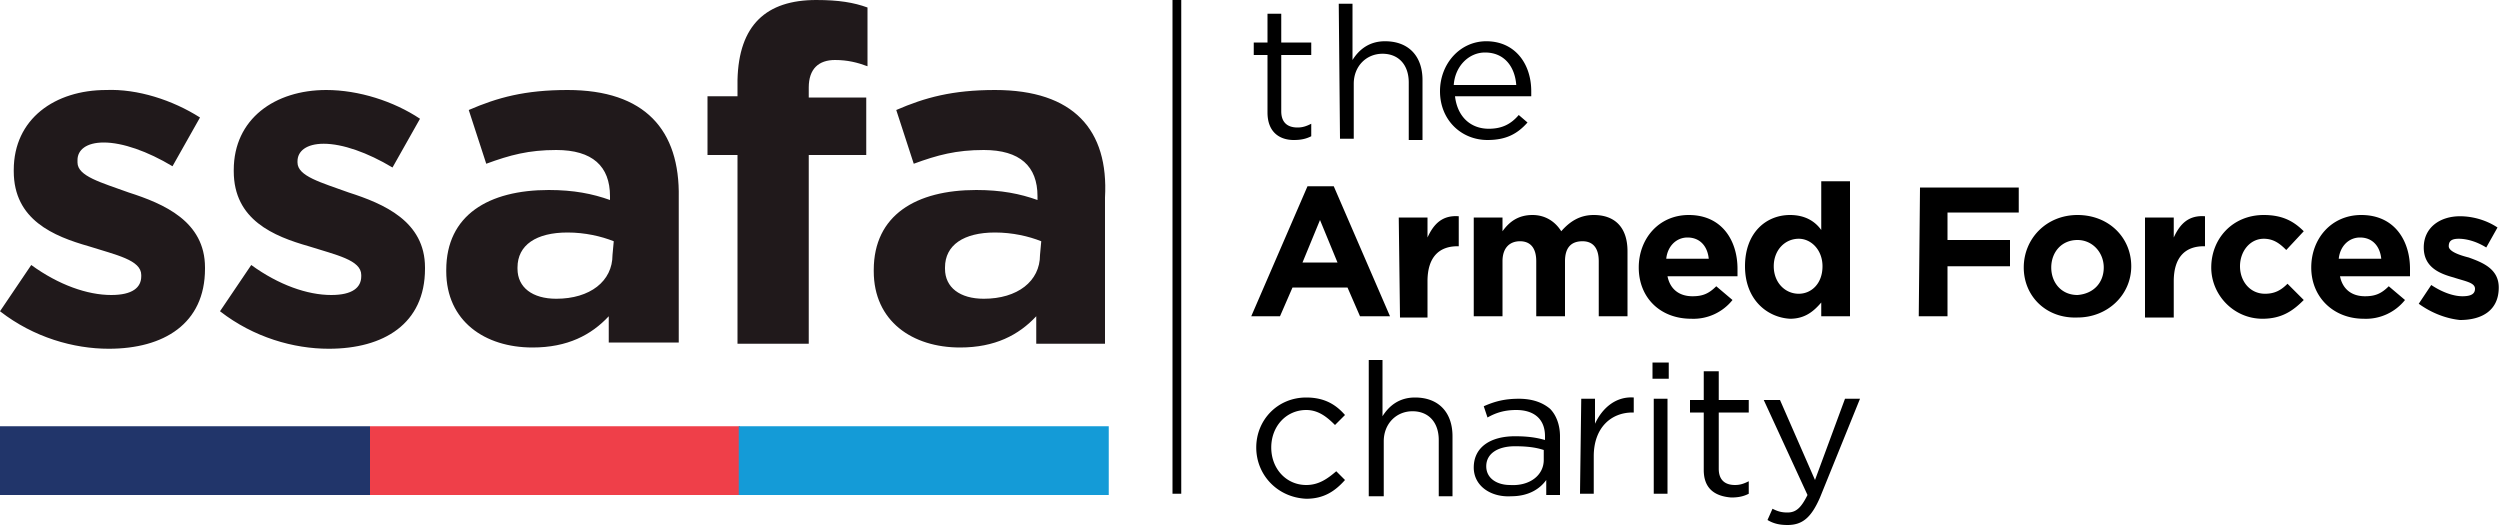 <?xml version="1.0" encoding="UTF-8"?> <svg xmlns="http://www.w3.org/2000/svg" viewBox="0 0 200 42"><path fill="#20191B" d="M8.7 27.9c-2.8 0-6-.9-8.7-3l2.5-3.7c2.2 1.6 4.5 2.4 6.4 2.4 1.7 0 2.4-.6 2.4-1.5V22c0-1.2-2-1.6-4.2-2.3-2.8-.8-6-2.1-6-6v-.1c0-4.1 3.3-6.4 7.4-6.4 2.5-.1 5.3.8 7.5 2.2l-2.2 3.9c-2-1.2-4-1.9-5.5-1.9-1.4 0-2.1.6-2.1 1.4v.2c0 1.1 1.9 1.6 4.1 2.4 2.8.9 6.1 2.3 6.1 6v.1c0 4.4-3.3 6.4-7.7 6.4m17.6 0c-2.8 0-6-.9-8.7-3l2.5-3.7c2.2 1.6 4.5 2.4 6.4 2.4 1.7 0 2.4-.6 2.4-1.5V22c0-1.2-2-1.6-4.2-2.3-2.8-.8-6-2.1-6-6v-.1c0-4.1 3.3-6.4 7.4-6.4 2.6 0 5.4.9 7.5 2.3l-2.2 3.9c-2-1.2-4-1.9-5.5-1.9-1.4 0-2.1.6-2.1 1.4v.1c0 1.1 1.9 1.6 4.1 2.4 2.8.9 6.1 2.3 6.1 6v.1c0 4.4-3.3 6.4-7.7 6.4M45.4 7.2c-3.4 0-5.6.6-7.9 1.6l1.4 4.3c1.9-.7 3.4-1.1 5.6-1.1 2.9 0 4.3 1.3 4.3 3.7v.3c-1.4-.5-2.9-.8-4.9-.8-4.8 0-8.2 2-8.2 6.4v.1c0 4 3.1 6.1 6.9 6.1 2.8 0 4.7-1 6.1-2.5v2.1h5.6V15.8c.1-5.4-2.7-8.6-8.9-8.6M49 20.4c0 2.1-1.8 3.5-4.5 3.5-1.9 0-3.1-.9-3.1-2.4v-.1c0-1.8 1.5-2.8 4-2.8 1.4 0 2.7.3 3.7.7l-.1 1.1M66.8 4.8c-1.3 0-2.1.7-2.1 2.2v.8h4.6v4.6h-4.6v15.1H59V12.4h-2.4V7.7H59V6.4C59.1 2 61.3 0 65.3 0c1.8 0 3 .2 4.1.6v4.7c-.8-.3-1.6-.5-2.6-.5m12.8 2.4c-3.4 0-5.6.6-7.9 1.6l1.4 4.3c1.9-.7 3.4-1.1 5.6-1.1 2.9 0 4.3 1.3 4.3 3.7v.3c-1.4-.5-2.9-.8-4.9-.8-4.8 0-8.2 2-8.2 6.4v.1c0 4 3.1 6.1 6.9 6.1 2.8 0 4.7-1 6.1-2.5v2.2h5.5V15.8c.3-5.4-2.5-8.6-8.8-8.6m3.6 13.2c0 2.1-1.8 3.5-4.5 3.5-1.9 0-3.1-.9-3.1-2.4v-.1c0-1.8 1.5-2.8 4-2.8 1.4 0 2.7.3 3.7.7l-.1 1.1"></path><path fill="#21356A" d="M0 34.1h29.6v5.5H0v-5.5"></path><path fill="#EF3F49" d="M29.6 34.1h29.6v5.5H29.6v-5.5"></path><path fill="#149BD7" d="M59.1 34.1h29.6v5.5H59.1v-5.5"></path><path d="M101.4 9V4.4h-1.1v-1h1.1V1.1h1.1v2.3h2.4v1h-2.4v4.5c0 .9.5 1.3 1.3 1.3.4 0 .7-.1 1.1-.3v1c-.4.2-.8.3-1.4.3-1.1 0-2.1-.6-2.1-2.2m5.7-8.7h1.1v4.5c.5-.8 1.3-1.5 2.6-1.5 1.9 0 3 1.2 3 3.1v4.8h-1.1V6.6c0-1.4-.8-2.3-2.1-2.3s-2.3 1-2.3 2.4v4.4h-1.1L107.1.3m8.1 7c0-2.2 1.6-4 3.7-4 2.3 0 3.6 1.8 3.6 4v.4h-6.1c.2 1.7 1.3 2.6 2.7 2.6 1.1 0 1.8-.4 2.4-1.1l.7.6c-.8.9-1.7 1.4-3.2 1.4-2.1 0-3.8-1.6-3.8-3.9m6.1-.5c-.1-1.4-.9-2.6-2.5-2.6-1.3 0-2.4 1.1-2.5 2.6h5m-16.7 8.1h2.1l4.5 10.4h-2.4l-1-2.3h-4.4l-1 2.3h-2.3l4.5-10.4M107 21l-1.4-3.4-1.4 3.4h2.8m4.9-3.6h2.3V19c.5-1.1 1.2-1.8 2.5-1.7v2.4h-.1c-1.5 0-2.4.9-2.4 2.8v2.9H112l-.1-8m6 0h2.3v1.1c.5-.7 1.2-1.3 2.4-1.3 1 0 1.8.5 2.3 1.3.7-.8 1.5-1.3 2.6-1.3 1.7 0 2.7 1 2.7 2.9v5.2h-2.3v-4.4c0-1.1-.5-1.6-1.3-1.6-.9 0-1.4.5-1.4 1.6v4.4h-2.3v-4.4c0-1.1-.5-1.6-1.3-1.6s-1.4.5-1.4 1.6v4.4h-2.3v-7.9m13.2 4c0-2.3 1.6-4.2 4-4.2 2.7 0 3.9 2.1 3.9 4.3v.6h-5.6c.2 1 .9 1.6 2 1.6.8 0 1.3-.2 1.9-.8l1.3 1.1a4 4 0 0 1-3.3 1.5c-2.5 0-4.2-1.7-4.2-4.1m5.6-.7c-.1-1-.7-1.7-1.7-1.7-.9 0-1.6.7-1.7 1.7h3.4m2.9.6c0-2.7 1.7-4.1 3.6-4.1 1.2 0 2 .5 2.5 1.2v-3.9h2.3v10.8h-2.3v-1.1c-.6.7-1.3 1.3-2.5 1.3-1.8-.1-3.6-1.5-3.6-4.2m6.2 0c0-1.3-.9-2.2-1.9-2.2-1.1 0-2 .9-2 2.2 0 1.3.9 2.2 2 2.2 1 0 1.9-.8 1.9-2.2m7.8-6.3h7.9v2h-5.7v2.2h5v2.1h-5v4h-2.3m8.4-3.9c0-2.3 1.8-4.2 4.3-4.2s4.3 1.8 4.3 4.1-1.9 4.1-4.3 4.1c-2.5.1-4.3-1.7-4.3-4m6.4 0c0-1.2-.9-2.2-2.1-2.2-1.3 0-2.1 1-2.1 2.2 0 1.2.8 2.2 2.1 2.2 1.3-.1 2.1-1 2.1-2.2m3.3-4h2.3V19c.5-1.1 1.2-1.8 2.5-1.7v2.4h-.1c-1.5 0-2.4.9-2.4 2.8v2.9h-2.3v-8m5.3 4c0-2.3 1.7-4.2 4.2-4.2 1.5 0 2.4.5 3.2 1.3l-1.4 1.5c-.5-.5-1-.9-1.8-.9-1.1 0-1.9 1-1.9 2.2 0 1.2.8 2.2 2 2.2.8 0 1.3-.3 1.8-.8l1.3 1.3c-.8.8-1.7 1.5-3.3 1.5-2.3 0-4.1-1.9-4.1-4.1m8 0c0-2.3 1.6-4.2 4-4.2 2.7 0 3.9 2.1 3.9 4.3v.6h-5.6c.2 1 .9 1.6 2 1.6.8 0 1.3-.2 1.9-.8l1.3 1.1a4 4 0 0 1-3.3 1.5c-2.4 0-4.2-1.7-4.2-4.1m5.6-.7c-.1-1-.7-1.7-1.7-1.7-.9 0-1.6.7-1.7 1.7h3.4m3 3.6 1-1.5c.9.6 1.8.9 2.5.9s1-.2 1-.6c0-.5-.8-.6-1.7-.9-1.1-.3-2.4-.8-2.4-2.4 0-1.6 1.3-2.5 2.9-2.5 1 0 2.1.3 3 .9l-.9 1.6c-.8-.5-1.6-.7-2.2-.7-.6 0-.8.2-.8.6 0 .4.8.7 1.6.9 1.1.4 2.4.9 2.4 2.4 0 1.8-1.3 2.6-3.1 2.6-1-.1-2.2-.5-3.3-1.3m-93 11.5c0-2.2 1.7-4 4-4 1.5 0 2.4.6 3.1 1.4l-.8.8c-.6-.6-1.3-1.2-2.3-1.2-1.6 0-2.8 1.3-2.8 3s1.2 3 2.8 3c1 0 1.7-.5 2.4-1.1l.7.7c-.8.9-1.7 1.5-3.1 1.5-2.3-.1-4-1.9-4-4.1m9-7h1.1v4.5c.5-.8 1.3-1.5 2.6-1.5 1.9 0 3 1.2 3 3.1v4.8h-1.1v-4.5c0-1.4-.8-2.3-2.1-2.3s-2.3 1-2.3 2.4v4.4h-1.2V28.8m8.4 8.6c0-1.6 1.3-2.5 3.3-2.5 1 0 1.7.1 2.4.3v-.3c0-1.4-.9-2.1-2.3-2.1-.9 0-1.6.2-2.3.6l-.3-.9c.9-.4 1.7-.6 2.8-.6 1.1 0 1.9.3 2.5.8.5.5.8 1.3.8 2.2v4.7h-1.1v-1.2c-.5.7-1.4 1.3-2.8 1.3-1.6.1-3-.8-3-2.3m5.6-.6V36c-.6-.2-1.3-.3-2.3-.3-1.4 0-2.3.6-2.3 1.6s.9 1.5 1.9 1.5c1.6.1 2.7-.8 2.7-2m3-4.9h1.1v2c.6-1.3 1.7-2.2 3.1-2.1V33h-.1c-1.7 0-3.1 1.2-3.1 3.5v3h-1.1l.1-7.6m5.7-2.9h1.3v1.3h-1.3V29m.1 2.9h1.1v7.6h-1.1v-7.6m4 5.7V33h-1.1v-1h1.1v-2.3h1.2V32h2.4v1h-2.4v4.5c0 .9.5 1.3 1.3 1.3.4 0 .7-.1 1.1-.3v1c-.4.2-.8.3-1.4.3-1.3-.1-2.2-.7-2.2-2.2m11.3-5.7h1.2l-3.2 7.9c-.7 1.6-1.4 2.2-2.6 2.2-.6 0-1.1-.1-1.6-.4l.4-.9c.4.2.7.3 1.2.3.7 0 1.1-.4 1.6-1.4l-3.5-7.6h1.3l2.8 6.4 2.4-6.5M93.8 0h.7v39.5h-.7V0"></path></svg> 